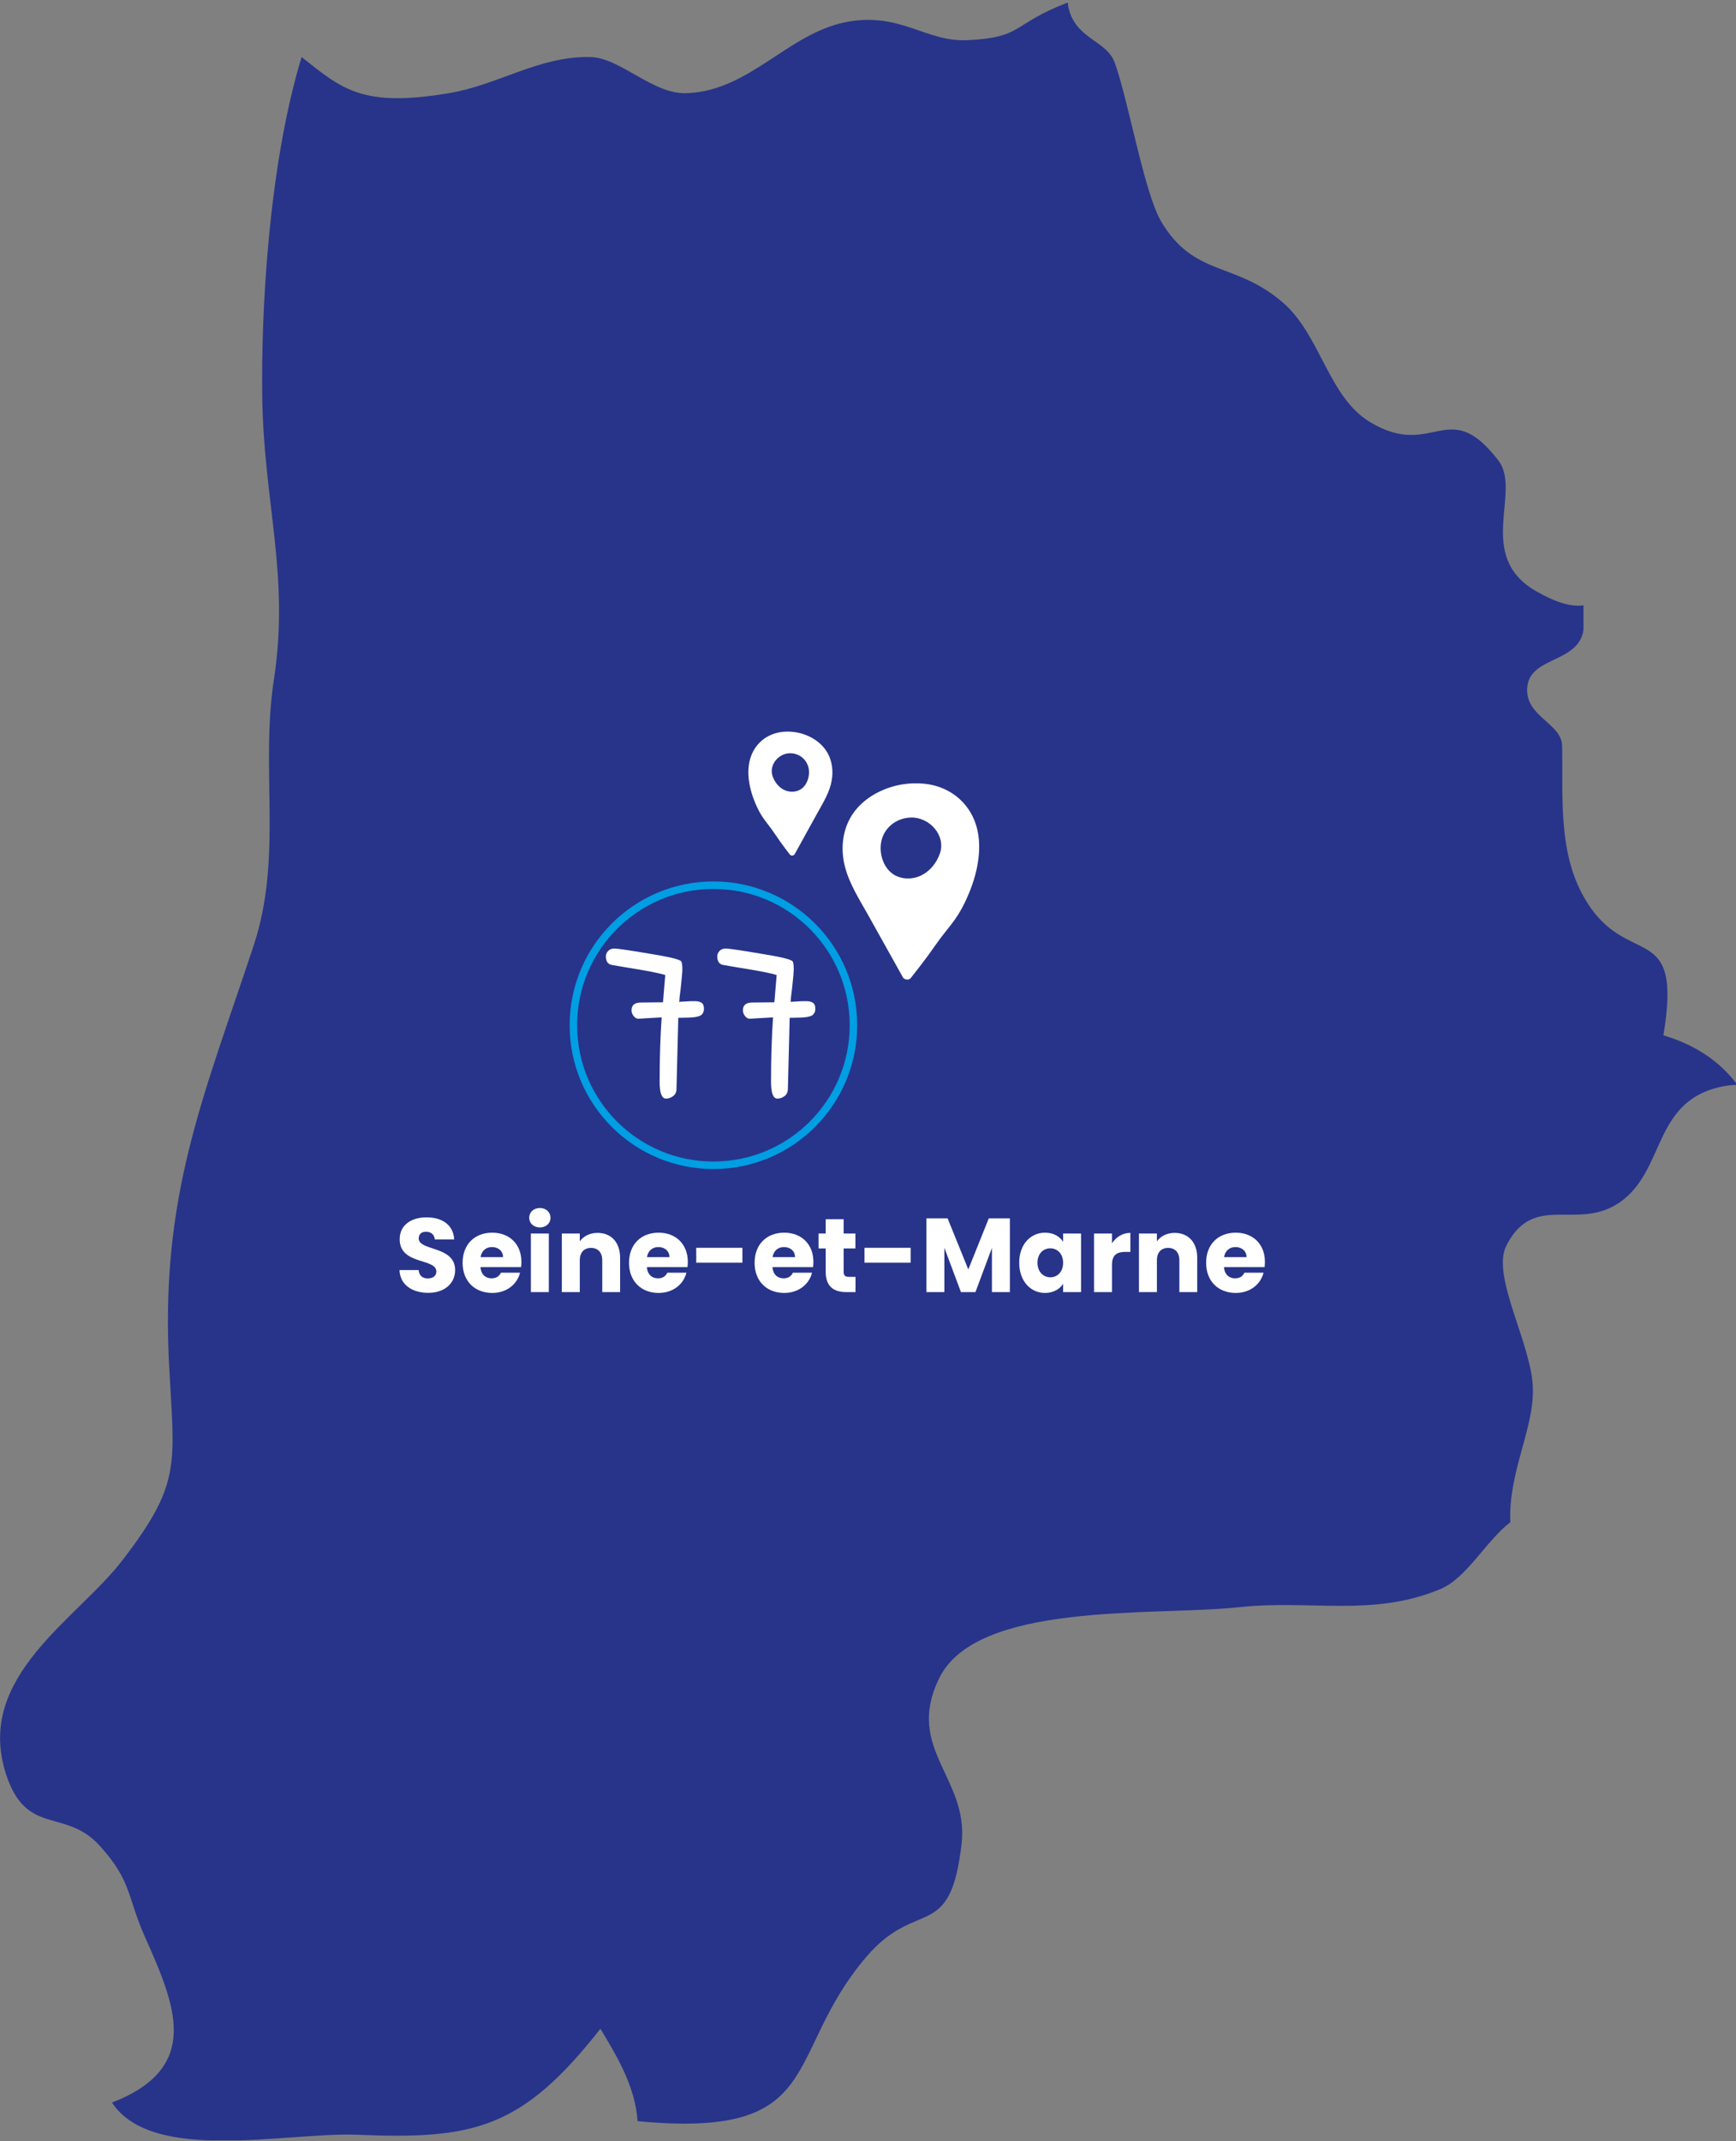 <svg width="463" height="571" viewBox="0 0 463 571" fill="none" xmlns="http://www.w3.org/2000/svg">
<rect x="0" y="0" width="463" height="571" fill="#808080" stroke="none"/>
<g clip-path="url(#clip0_2032_48750)">
<path d="M463 289.325C461.499 289.325 459.998 289.626 458.497 289.926C440.788 294.134 444.09 312.167 432.083 320.583C420.677 328.548 409.121 317.728 401.767 332.154C397.565 340.269 408.671 358.753 408.821 370.325C409.121 381.145 402.217 392.716 402.817 405.94C396.214 411.05 391.111 420.968 384.057 423.823C366.048 431.337 349.389 426.528 330.328 428.632C307.216 431.036 260.09 426.979 250.335 447.867C241.48 466.351 258.289 474.166 256.488 491.448C253.487 518.347 244.632 505.874 230.975 521.954C208.613 548.252 220.769 570.493 170.042 565.684C169.441 556.217 164.189 547.801 160.136 541.039C139.125 567.788 126.368 570.644 94.851 569.291C75.941 568.69 40.522 576.955 29.866 560.725C53.879 551.408 46.825 534.878 38.721 516.694C33.768 505.574 35.269 501.817 26.564 492.199C17.259 481.98 6.904 489.945 1.501 472.813C-6.604 446.966 20.711 431.788 32.718 416.009C48.326 395.721 46.525 390.612 45.174 365.365C42.473 319.23 54.179 292.932 67.686 252.057C75.491 228.313 69.337 205.17 73.089 180.976C77.292 153.175 70.238 133.639 69.938 105.387C69.638 83.446 71.588 44.224 80.443 15.22C91.249 23.786 96.652 28.745 119.765 24.838C132.672 22.734 143.778 14.92 157.285 15.22C165.389 15.22 174.244 25.439 183.399 24.838C200.058 24.087 209.963 9.059 225.572 5.903C240.13 3.048 246.883 11.313 258.139 10.712C273.147 9.961 269.545 6.504 284.854 0.644C284.854 1.094 284.854 1.245 284.854 1.545C286.655 10.562 295.059 10.562 297.31 16.723C300.912 26.641 305.115 51.137 309.617 58.951C318.472 73.979 329.278 69.621 342.035 80.591C352.24 89.307 354.191 105.837 365.447 112.6C382.256 122.668 386.158 105.387 399.516 122.668C406.119 130.934 393.212 148.215 409.721 157.683C414.974 160.688 419.026 161.891 422.328 161.44C422.328 163.544 422.328 165.648 422.328 167.902C421.127 176.918 407.92 174.965 407.32 183.38C406.719 191.195 416.625 192.848 416.625 199.009C416.925 212.233 415.424 227.261 422.628 239.584C433.884 258.969 448.892 244.543 443.639 276.101C452.644 278.806 458.798 283.314 463.15 289.025L463 289.325Z" fill="#27348A"/>
</g>
<g clip-path="url(#clip1_2032_48750)">
<path d="M257.32 214.537C254.581 211.309 250.777 209.462 246.57 209.012C242.613 208.589 238.467 209.272 234.849 210.962C231.211 212.663 228.03 215.377 226.298 219.044C224.505 222.842 224.32 227.23 225.381 231.244C226.582 235.81 229.247 239.938 231.531 244.022C234.01 248.464 236.489 252.906 238.968 257.343L240.809 260.642C240.977 260.94 241.28 261.119 241.612 261.184C242.035 261.325 242.514 261.249 242.891 260.826C242.907 260.81 242.918 260.799 242.935 260.783C242.94 260.772 242.951 260.767 242.957 260.761C244.476 258.838 245.984 256.899 247.438 254.927C248.853 253.009 250.166 251.01 251.647 249.142C253.024 247.403 254.433 245.696 255.615 243.811C256.83 241.866 257.817 239.748 258.668 237.625C261.605 230.29 262.815 221.016 257.315 214.532L257.32 214.537ZM250.652 227.674C249.795 230.095 248.085 232.267 245.78 233.421C243.476 234.575 240.572 234.597 238.386 233.243C236.091 231.818 234.868 228.914 234.867 226.168C234.871 225.279 234.994 224.413 235.252 223.611C236.331 220.263 239.406 218.14 242.892 218.026C247.917 217.863 252.373 222.82 250.653 227.668L250.652 227.674Z" fill="white"/>
</g>
<g clip-path="url(#clip2_2032_48750)">
<path d="M202.009 198.674C203.71 196.635 206.06 195.468 208.651 195.184C211.088 194.917 213.636 195.348 215.854 196.416C218.085 197.49 220.029 199.204 221.078 201.52C222.163 203.918 222.256 206.69 221.584 209.225C220.823 212.109 219.164 214.716 217.738 217.296C216.192 220.101 214.645 222.907 213.098 225.709L211.949 227.792C211.845 227.981 211.657 228.093 211.453 228.134C211.191 228.223 210.897 228.176 210.667 227.909C210.657 227.898 210.651 227.892 210.641 227.881C210.637 227.874 210.631 227.871 210.627 227.868C209.702 226.653 208.783 225.428 207.897 224.183C207.035 222.972 206.237 221.709 205.335 220.529C204.496 219.431 203.637 218.353 202.918 217.162C202.18 215.934 201.583 214.596 201.069 213.255C199.297 208.623 198.597 202.766 202.012 198.67L202.009 198.674ZM206.049 206.97C206.565 208.5 207.608 209.872 209.02 210.6C210.433 211.329 212.22 211.343 213.572 210.487C214.99 209.588 215.757 207.754 215.77 206.019C215.773 205.458 215.701 204.911 215.546 204.404C214.898 202.29 213.016 200.949 210.871 200.877C207.78 200.774 205.014 203.905 206.049 206.967L206.049 206.97Z" fill="white"/>
</g>
<path fill-rule="evenodd" clip-rule="evenodd" d="M190.273 309.761C210.346 309.761 226.618 293.488 226.618 273.415C226.618 253.342 210.346 237.069 190.273 237.069C170.2 237.069 153.927 253.342 153.927 273.415C153.927 293.488 170.2 309.761 190.273 309.761ZM190.273 311.761C211.45 311.761 228.618 294.593 228.618 273.415C228.618 252.237 211.45 235.069 190.273 235.069C169.095 235.069 151.927 252.237 151.927 273.415C151.927 294.593 169.095 311.761 190.273 311.761Z" fill="#009EE3"/>
<path d="M121.386 338.733C121.386 342.037 118.81 344.781 114.218 344.781C109.99 344.781 106.686 342.681 106.546 338.705H111.642C111.782 340.217 112.734 340.945 114.078 340.945C115.478 340.945 116.374 340.245 116.374 339.097C116.374 335.457 106.546 337.417 106.602 330.445C106.602 326.721 109.654 324.649 113.77 324.649C118.054 324.649 120.938 326.777 121.134 330.529H115.954C115.87 329.269 114.974 328.513 113.686 328.485C112.538 328.457 111.67 329.045 111.67 330.277C111.67 333.693 121.386 332.153 121.386 338.733Z" fill="white"/>
<path d="M131.221 332.573C129.653 332.573 128.449 333.525 128.169 335.261H134.161C134.161 333.553 132.817 332.573 131.221 332.573ZM138.697 339.405C137.941 342.457 135.169 344.809 131.277 344.809C126.685 344.809 123.381 341.729 123.381 336.773C123.381 331.817 126.629 328.737 131.277 328.737C135.841 328.737 139.061 331.761 139.061 336.521C139.061 336.969 139.033 337.445 138.977 337.921H128.141C128.309 339.965 129.569 340.917 131.109 340.917C132.453 340.917 133.209 340.245 133.601 339.405H138.697Z" fill="white"/>
<path d="M141.587 344.585V328.961H146.375V344.585H141.587ZM143.995 327.337C142.287 327.337 141.139 326.189 141.139 324.761C141.139 323.305 142.287 322.157 143.995 322.157C145.675 322.157 146.823 323.305 146.823 324.761C146.823 326.189 145.675 327.337 143.995 327.337Z" fill="white"/>
<path d="M160.625 344.585V336.101C160.625 333.973 159.449 332.797 157.629 332.797C155.809 332.797 154.633 333.973 154.633 336.101V344.585H149.845V328.961H154.633V331.033C155.585 329.717 157.265 328.793 159.365 328.793C162.977 328.793 165.385 331.257 165.385 335.457V344.585H160.625Z" fill="white"/>
<path d="M175.6 332.573C174.032 332.573 172.828 333.525 172.548 335.261H178.54C178.54 333.553 177.196 332.573 175.6 332.573ZM183.076 339.405C182.32 342.457 179.548 344.809 175.656 344.809C171.064 344.809 167.76 341.729 167.76 336.773C167.76 331.817 171.008 328.737 175.656 328.737C180.22 328.737 183.44 331.761 183.44 336.521C183.44 336.969 183.412 337.445 183.356 337.921H172.52C172.688 339.965 173.948 340.917 175.488 340.917C176.832 340.917 177.588 340.245 177.98 339.405H183.076Z" fill="white"/>
<path d="M185.686 336.745V332.769H198.006V336.745H185.686Z" fill="white"/>
<path d="M209.096 332.573C207.528 332.573 206.324 333.525 206.044 335.261H212.036C212.036 333.553 210.692 332.573 209.096 332.573ZM216.572 339.405C215.816 342.457 213.044 344.809 209.152 344.809C204.56 344.809 201.256 341.729 201.256 336.773C201.256 331.817 204.504 328.737 209.152 328.737C213.716 328.737 216.936 331.761 216.936 336.521C216.936 336.969 216.908 337.445 216.852 337.921H206.016C206.184 339.965 207.444 340.917 208.984 340.917C210.328 340.917 211.084 340.245 211.476 339.405H216.572Z" fill="white"/>
<path d="M220.218 339.153V332.937H218.314V328.961H220.218V325.153H225.006V328.961H228.142V332.937H225.006V339.209C225.006 340.133 225.398 340.525 226.462 340.525H228.17V344.585H225.734C222.486 344.585 220.218 343.213 220.218 339.153Z" fill="white"/>
<path d="M230.557 336.745V332.769H242.877V336.745H230.557Z" fill="white"/>
<path d="M247.079 344.585V324.929H252.735L258.251 338.537L263.711 324.929H269.339V344.585H264.551V332.797L260.155 344.585H256.291L251.867 332.769V344.585H247.079Z" fill="white"/>
<path d="M271.83 336.745C271.83 331.817 274.882 328.737 278.718 328.737C281.042 328.737 282.694 329.801 283.534 331.173V328.961H288.322V344.585H283.534V342.373C282.666 343.745 281.014 344.809 278.69 344.809C274.882 344.809 271.83 341.673 271.83 336.745ZM283.534 336.773C283.534 334.281 281.938 332.909 280.118 332.909C278.326 332.909 276.702 334.253 276.702 336.745C276.702 339.237 278.326 340.637 280.118 340.637C281.938 340.637 283.534 339.265 283.534 336.773Z" fill="white"/>
<path d="M296.574 337.333V344.585H291.786V328.961H296.574V331.565C297.666 329.913 299.374 328.793 301.474 328.793V333.861H300.158C297.89 333.861 296.574 334.645 296.574 337.333Z" fill="white"/>
<path d="M314.543 344.585V336.101C314.543 333.973 313.367 332.797 311.547 332.797C309.727 332.797 308.551 333.973 308.551 336.101V344.585H303.763V328.961H308.551V331.033C309.503 329.717 311.183 328.793 313.283 328.793C316.895 328.793 319.303 331.257 319.303 335.457V344.585H314.543Z" fill="white"/>
<path d="M329.518 332.573C327.95 332.573 326.746 333.525 326.466 335.261H332.458C332.458 333.553 331.114 332.573 329.518 332.573ZM336.994 339.405C336.238 342.457 333.466 344.809 329.574 344.809C324.982 344.809 321.678 341.729 321.678 336.773C321.678 331.817 324.926 328.737 329.574 328.737C334.138 328.737 337.358 331.761 337.358 336.521C337.358 336.969 337.33 337.445 337.274 337.921H326.438C326.606 339.965 327.866 340.917 329.406 340.917C330.75 340.917 331.506 340.245 331.898 339.405H336.994Z" fill="white"/>
<path d="M180.906 271.435L180.426 290.335C180.426 291.215 180.126 291.875 179.526 292.315C178.966 292.755 178.326 292.975 177.606 292.975C176.486 292.975 175.926 291.475 175.926 288.475C175.926 282.275 176.106 276.555 176.466 271.315L170.346 271.675C169.866 271.715 169.426 271.495 169.026 271.015C168.626 270.495 168.426 269.975 168.426 269.455C168.426 268.055 169.266 267.355 170.946 267.355L176.826 267.295L177.426 260.035C176.066 259.555 172.586 258.875 166.986 257.995C164.826 257.635 163.546 257.415 163.146 257.335C162.106 257.135 161.586 256.355 161.586 254.995C161.586 254.515 161.786 254.055 162.186 253.615C162.586 253.175 163.146 252.955 163.866 252.955C164.626 252.955 167.626 253.395 172.866 254.275C178.146 255.115 181.066 255.795 181.626 256.315C181.866 256.515 181.986 257.255 181.986 258.535C181.986 259.135 181.846 260.755 181.566 263.395C181.326 265.235 181.186 266.495 181.146 267.175L184.146 266.995C184.426 266.995 184.866 266.995 185.466 266.995C186.106 266.995 186.646 267.135 187.086 267.415C187.526 267.695 187.746 268.235 187.746 269.035C187.746 269.795 187.466 270.375 186.906 270.775C186.346 271.135 185.266 271.335 183.666 271.375L180.906 271.435Z" fill="white"/>
<path d="M210.613 271.435L210.133 290.335C210.133 291.215 209.833 291.875 209.233 292.315C208.673 292.755 208.033 292.975 207.313 292.975C206.193 292.975 205.633 291.475 205.633 288.475C205.633 282.275 205.813 276.555 206.173 271.315L200.053 271.675C199.573 271.715 199.133 271.495 198.733 271.015C198.333 270.495 198.133 269.975 198.133 269.455C198.133 268.055 198.973 267.355 200.653 267.355L206.533 267.295L207.133 260.035C205.773 259.555 202.293 258.875 196.693 257.995C194.533 257.635 193.253 257.415 192.853 257.335C191.813 257.135 191.293 256.355 191.293 254.995C191.293 254.515 191.493 254.055 191.893 253.615C192.293 253.175 192.853 252.955 193.573 252.955C194.333 252.955 197.333 253.395 202.573 254.275C207.853 255.115 210.773 255.795 211.333 256.315C211.573 256.515 211.693 257.255 211.693 258.535C211.693 259.135 211.553 260.755 211.273 263.395C211.033 265.235 210.893 266.495 210.853 267.175L213.853 266.995C214.133 266.995 214.573 266.995 215.173 266.995C215.813 266.995 216.353 267.135 216.793 267.415C217.233 267.695 217.453 268.235 217.453 269.035C217.453 269.795 217.173 270.375 216.613 270.775C216.053 271.135 214.973 271.335 213.373 271.375L210.613 271.435Z" fill="white"/>
<defs>
<clipPath id="clip0_2032_48750">
<rect width="463" height="570" fill="white" transform="translate(0 0.794)"/>
</clipPath>
<clipPath id="clip1_2032_48750">
<rect width="36.421" height="52.373" fill="white" transform="matrix(1 0 -0.004 1 224.798 208.887)"/>
</clipPath>
<clipPath id="clip2_2032_48750">
<rect width="22.413" height="33.077" fill="white" transform="matrix(-1 0 -0.004 1 222.049 195.104)"/>
</clipPath>
</defs>
</svg>
